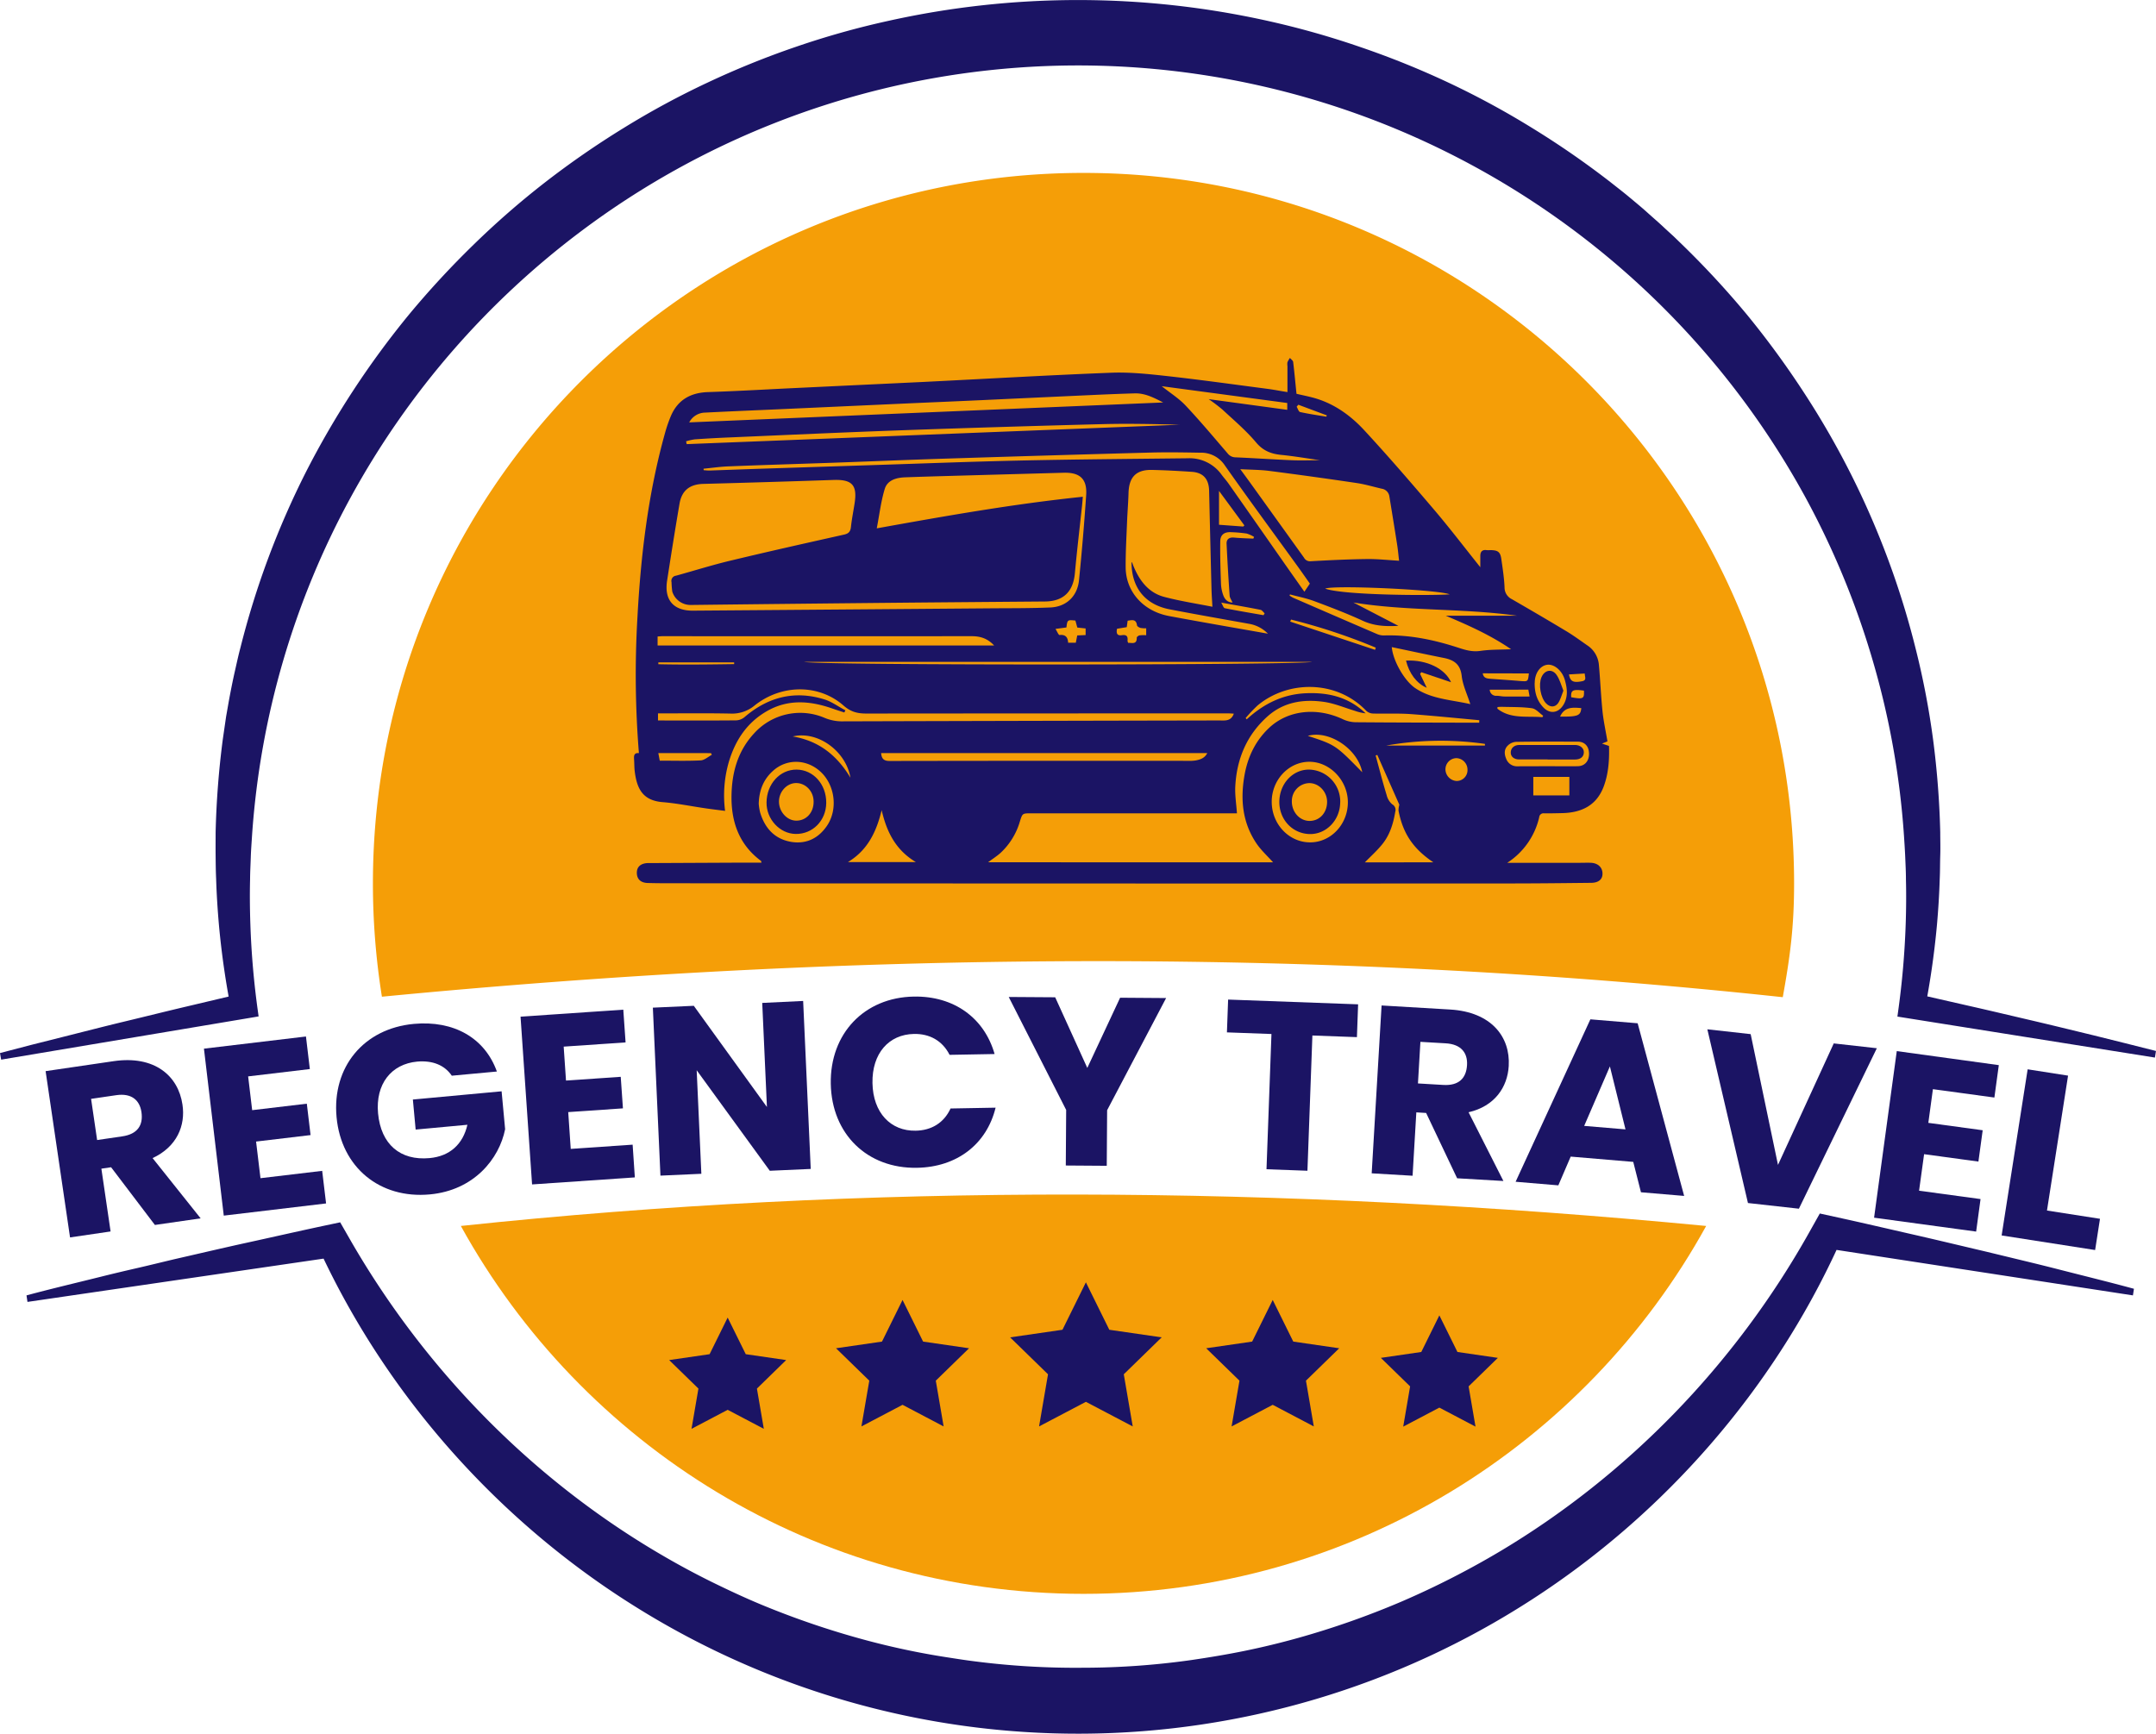 <svg xmlns="http://www.w3.org/2000/svg" id="Layer_1" data-name="Layer 1" viewBox="0 0 978.5 786.97"><title>Logo-1</title><path d="M783.1,661c-54.9,99.56-160.87,167-282.6,167S272.8,760.56,217.9,661C401.53,641.52,590.16,642.47,783.1,661Z" transform="translate(-8.75 -104.51)" style="fill:#f59e07"></path><path d="M817.86,557.16c3.38-18.71,5.14-32,5.14-51.66C823,327.39,678.61,183,500.5,183S178,327.39,178,505.5a325.41,325.41,0,0,0,4.08,51.44C389.5,536.91,601.61,533.89,817.86,557.16Z" transform="translate(-8.75 -104.51)" style="fill:#f59e07"></path><polygon points="330.25 598.08 338.46 614.7 356.8 617.37 343.53 630.31 346.66 648.58 330.25 639.95 313.85 648.58 316.98 630.31 303.7 617.37 322.05 614.7 330.25 598.08" style="fill:#1b1464;fill-rule:evenodd"></polygon><polygon points="409.62 590.08 418.95 608.98 439.8 612.01 424.71 626.72 428.27 647.49 409.62 637.68 390.96 647.49 394.53 626.72 379.43 612.01 400.29 608.98 409.62 590.08" style="fill:#1b1464;fill-rule:evenodd"></polygon><polygon points="492.83 582.08 503.46 603.61 527.22 607.06 510.03 623.82 514.09 647.49 492.83 636.32 471.58 647.49 475.64 623.82 458.44 607.06 482.2 603.61 492.83 582.08" style="fill:#1b1464;fill-rule:evenodd"></polygon><polygon points="653.25 597.08 661.46 613.7 679.8 616.37 666.53 629.31 669.66 647.58 653.25 638.95 636.85 647.58 639.98 629.31 626.7 616.37 645.05 613.7 653.25 597.08" style="fill:#1b1464;fill-rule:evenodd"></polygon><polygon points="577.62 590.08 586.95 608.98 607.8 612.01 592.71 626.72 596.27 647.49 577.62 637.68 558.96 647.49 562.53 626.72 547.43 612.01 568.29 608.98 577.62 590.08" style="fill:#1b1464;fill-rule:evenodd"></polygon><path d="M60.32,586.2c18.51-2.71,29.32,6.58,31.24,19.71C93,615.37,89.09,625.06,78,630.2l21.81,27.35-20.76,3-19.88-26.2-4.41.65,4.18,28.5-18.4,2.7L29.45,590.73Zm1.17,15.44-11.4,1.67L52.83,622l11.4-1.67c6.89-1,9.59-5,8.72-11C72.14,603.81,68.37,600.63,61.49,601.64Z" transform="translate(-8.75 -104.51)" style="fill:#1b1464"></path><path d="M149.37,589.78l-28,3.33,1.83,15.33L148,605.5l1.7,14.25-24.73,2.94,2,16.63,28-3.33,1.77,14.79-46.43,5.53-9-75.79L147.61,575Z" transform="translate(-8.75 -104.51)" style="fill:#1b1464"></path><path d="M234.26,590.9l-20.46,1.9c-3.29-4.83-8.74-7-15.67-6.41-11.91,1.1-19,10.28-17.8,23.49,1.3,14.07,10.07,21.56,23.39,20.32,9.2-.85,15.14-6.31,17.16-15.13l-23.49,2.18-1.26-13.64,40.27-3.73L238,617.09c-2.68,13.46-14.13,27.74-34.16,29.59-22.74,2.11-40.23-12.32-42.34-35.06s12.32-40.23,35.06-42.34C214.74,567.6,228.81,575.68,234.26,590.9Z" transform="translate(-8.75 -104.51)" style="fill:#1b1464"></path><path d="M292.67,577.68l-28.09,1.92,1.05,15.4,24.84-1.7,1,14.32-24.83,1.7,1.14,16.7,28.09-1.92,1,14.86-46.64,3.19L245,566l46.63-3.18Z" transform="translate(-8.75 -104.51)" style="fill:#1b1464"></path><path d="M373.26,558.87l3.44,76.25-18.58.83-33.18-45.63,2.12,47-18.57.84-3.44-76.25,18.58-.84L356.82,607l-2.13-47.24Z" transform="translate(-8.75 -104.51)" style="fill:#1b1464"></path><path d="M423.46,556.88c18.16-.34,32,9.63,36.69,26.08l-20.43.37c-3.28-6.46-9.1-9.62-16.16-9.49-11.42.21-19.09,8.83-18.84,22.31S413,618,424.36,617.76c7.07-.13,12.77-3.5,15.8-10.08l20.44-.37c-4.05,16.6-17.56,27-35.71,27.29-22.5.41-38.67-15.28-39.09-38.1S401,557.29,423.46,556.88Z" transform="translate(-8.75 -104.51)" style="fill:#1b1464"></path><path d="M466.56,557.06l21.09.14,14.57,32.07,14.89-31.87,20.88.15-26.77,50.91-.17,25.23-18.59-.13.17-25.22Z" transform="translate(-8.75 -104.51)" style="fill:#1b1464"></path><path d="M566.13,558.24l59,2.16-.54,14.89-20.21-.74-2.25,61.39-18.58-.68,2.25-61.39-20.21-.74Z" transform="translate(-8.75 -104.51)" style="fill:#1b1464"></path><path d="M666.9,562.76c18.66,1.1,27.37,12.39,26.59,25.63-.56,9.55-6.3,18.25-18.23,21l15.81,31.2-21-1.23L656,609.71l-4.45-.27-1.7,28.77-18.56-1.1,4.49-76.19Zm-2,15.34-11.5-.67-1.11,18.88,11.5.68c7,.41,10.42-3,10.77-9C674.89,582.39,671.85,578.51,664.9,578.1Z" transform="translate(-8.75 -104.51)" style="fill:#1b1464"></path><path d="M750,631.92l-28.39-2.4L716,642.57l-19.39-1.63,33.93-73.73L752,569l21.1,78.37-19.6-1.66ZM739.4,588.58l-11.67,27,18.75,1.58Z" transform="translate(-8.75 -104.51)" style="fill:#1b1464"></path><path d="M841,578.14l19.55,2.19-35.37,72.84-23.12-2.58-18.43-78.85,19.66,2.19,12.4,59.36Z" transform="translate(-8.75 -104.51)" style="fill:#1b1464"></path><path d="M913.9,602.71l-27.9-3.8-2.08,15.29,24.67,3.36-1.94,14.22L882,628.42,879.72,645l27.9,3.8-2,14.76-46.32-6.31,10.3-75.62L915.91,588Z" transform="translate(-8.75 -104.51)" style="fill:#1b1464"></path><path d="M947.34,592.77,937.77,654l24.06,3.75-2.21,14.18-42.43-6.62L929,589.9Z" transform="translate(-8.75 -104.51)" style="fill:#1b1464"></path><path d="M20.78,692.52c11.13-3,22.31-5.62,33.47-8.4,5.57-1.4,11.16-2.72,16.75-4s11.18-2.67,16.78-4c11.19-2.55,22.37-5.19,33.58-7.64s22.4-5,33.62-7.4l8.16-1.73,5,8.72c34.57,59.81,83.91,109.19,141.73,142.75q10.81,6.3,22,11.82c7.48,3.67,15,7.19,22.7,10.38a384.77,384.77,0,0,0,47.12,16q12,3.22,24.2,5.58c4.07.78,8.15,1.5,12.23,2.13s8.18,1.29,12.28,1.81a358.32,358.32,0,0,0,49.55,3,353.33,353.33,0,0,0,49.51-3.5c8.19-1.2,16.35-2.55,24.46-4.22s16.17-3.62,24.15-5.86a381.47,381.47,0,0,0,46.93-16.53,387.42,387.42,0,0,0,44.51-22.71C747,774.44,795.83,724.49,829.67,664.26l5-8.91,8.3,1.82c11.23,2.45,22.43,5.08,33.64,7.63s22.4,5.25,33.6,7.88L927,676.74c5.59,1.35,11.18,2.72,16.76,4.16,11.17,2.86,22.35,5.59,33.48,8.62l-.46,3L840.69,671.63l2.25-1.21c-29.84,65.2-78.87,121.38-139.15,160.29a378.81,378.81,0,0,1-407.85,2.37c-60.73-38.21-110.39-93.82-141-158.66l2.23,1.18L21.22,695.48Z" transform="translate(-8.75 -104.51)" style="fill:#1b1464"></path><path d="M8.75,582.52l14.15-3.7,14.18-3.57c9.45-2.37,18.89-4.82,28.36-7.09s18.93-4.64,28.41-6.87l28.42-6.73-8.07,11.1a378.64,378.64,0,0,1-6.09-41.31c-.61-7-1.06-13.94-1.27-20.93-.17-3.5-.19-7-.23-10.51s0-7,0-10.52a396.65,396.65,0,0,1,3.23-42.08l1.52-10.48c.62-3.47,1.21-7,1.87-10.43s1.37-6.94,2.16-10.39,1.52-6.92,2.44-10.34a383.17,383.17,0,0,1,29.72-79.8,397.76,397.76,0,0,1,46.92-71.69,405.77,405.77,0,0,1,29.22-31.61,383.09,383.09,0,0,1,32.52-28.35,402.57,402.57,0,0,1,35.55-24.59A376.7,376.7,0,0,1,329.88,142a391.77,391.77,0,0,1,40.19-16.27A378.17,378.17,0,0,1,411.85,114a396.59,396.59,0,0,1,172.3,0,384.6,384.6,0,0,1,41.76,11.79A390.79,390.79,0,0,1,666.1,142a379.81,379.81,0,0,1,38.07,20.64,396.75,396.75,0,0,1,35.54,24.59c2.82,2.24,5.68,4.42,8.44,6.73s5.55,4.59,8.22,7,5.41,4.74,8,7.21l4,3.66,3.87,3.75a405.91,405.91,0,0,1,29.23,31.6,400.54,400.54,0,0,1,25.41,34.63,380.17,380.17,0,0,1,51.21,116.84,366.34,366.34,0,0,1,8,41.63,396.26,396.26,0,0,1,3.24,42.08c0,3.51.12,7,0,10.52s-.06,7-.23,10.5c-.21,7-.65,14-1.26,20.92a378.46,378.46,0,0,1-6.09,41.32l-8.11-11.07,28.44,6.48c9.49,2.14,18.95,4.4,28.42,6.61s18.93,4.55,28.39,6.83L973.07,578l14.17,3.57-.48,3-115-18.31-1.87-.3.26-1.9a377.52,377.52,0,0,0,3.5-40.16c.22-6.72.28-13.44.11-20.16,0-3.36-.18-6.71-.32-10.07s-.37-6.71-.59-10.06a371.48,371.48,0,0,0-14.14-79.19A375.31,375.31,0,0,0,828,330a376.71,376.71,0,0,0-173.84-161.8,375.66,375.66,0,0,0-381.32,41A377.2,377.2,0,0,0,168.06,330a373.5,373.5,0,0,0-44.9,153.5c-.21,3.35-.48,6.7-.59,10.06s-.3,6.71-.32,10.07c-.17,6.72-.1,13.44.12,20.16A377.51,377.51,0,0,0,125.86,564l.26,1.88-1.85.32-115,19.31Z" transform="translate(-8.75 -104.51)" style="fill:#1b1464"></path><path d="M721.83,421c5.49,1,6,.69,5.79-3C722.58,417.31,721.62,417.78,721.83,421Zm-1-10.35c.56,3.19,1.91,3.89,6,3.08,2.23-.44,1.12-2.05,1.17-3.5Zm-110.12-117,.21-.6L598,288.23c-.26.3-.51.61-.76.91.51.83.89,2.26,1.55,2.4C602.75,292.41,606.73,293,610.7,293.64ZM716.8,429.78c8.24.12,9.28-.48,9.62-3.83C722.59,425.59,718.78,425.3,716.8,429.78Zm-409.26-24.6c0,.27,0,.55,0,.83,11.47.26,22.93.12,34.4-.05,0-.27,0-.52,0-.78ZM563,378.05c.68,1.1,1,2.43,1.65,2.55,5.82,1.17,11.69,2.13,17.55,3.16l.51-.84c-.62-.55-1.18-1.46-1.89-1.6C575.19,380.2,569.54,379.23,563,378.05Zm121.86,39.53a2.88,2.88,0,0,0,3.15,2.77c1.18,0,2.35.31,3.53.32,3.75.05,7.5,0,11.42,0-.19-1-.35-1.92-.57-3.11Zm-3.16-7.43c.32,2.29,2.08,2.37,3.76,2.5,4.45.33,8.92.62,13.38,1,3.39.24,3.39.25,3.79-3.45Zm-87-24.4-.39.92,38.51,12.82c.11-.32.22-.64.32-1A267.32,267.32,0,0,0,594.7,385.75ZM627,455.05c-2-10.56-15.07-19.28-24.69-16.51C614.87,442.66,614.87,442.66,627,455.05Zm81.78-25,.33-.65c-1.69-1.19-3.28-3.14-5.1-3.4-4.48-.64-9.07-.5-13.62-.65a20.07,20.07,0,0,0-2,.11l-.06.73C694.4,431,701.78,429.44,708.74,430.06Zm-340.25,8.76c12,2,20.15,8.69,26.19,18.72C392.67,445.38,379.79,436.07,368.49,438.82Zm124.26-49.49-5,.67c.76,1.2,1.39,2.82,1.83,2.77,2.74-.3,3.78,1.05,3.9,3.5H497l.66-3.32,3.8-.16v-3l-3.77-.41c-.32-1.18-.61-2.21-.87-3.17C493.24,385.82,493.16,385.87,492.75,389.33Zm36.16,3.54v-3.15a12.33,12.33,0,0,1-2.59-.17c-.61-.18-1.52-.7-1.58-1.17-.4-3-2.34-2.37-4.25-2.1-.15,1.07-.28,2-.41,2.92l-4.4.73c-.43,2.08,0,3.24,2.2,2.92s2.77.59,2.56,2.54c0,.29.17.6.28.92,1.86,0,4,.81,3.9-2.33,0-.36.81-1,1.32-1.06a16.81,16.81,0,0,1,3-.05ZM308.18,449.79c6.28,0,12.43.19,18.56-.12,1.73-.08,3.38-1.64,5.06-2.52l-.35-.78H307.53C307.75,447.51,307.93,448.5,308.18,449.79Zm361.51-1.14a5.08,5.08,0,0,0-4.92,5.3,5.4,5.4,0,0,0,5,5.07,4.92,4.92,0,0,0,5-5.18A5.22,5.22,0,0,0,669.69,448.65Zm13-5.7c0-.25,0-.51,0-.77a141.74,141.74,0,0,0-44.89.77ZM573,343.52l.51-.52L562,327.34v15.37Zm132.26,70.92c-.07,4.68,1.16,8.15,3.77,11,3,3.32,6.91,2.86,9.25-.94,2.22-3.63,1.76-7.48.69-11.28-1.25-4.43-5-7.48-8.23-6.92S705.29,410.38,705.29,414.44ZM610.2,371.71c8.4,3,47.32,3.22,56.47,2.59C661.42,372.15,613.83,370,610.2,371.71ZM577.58,349l.33-.77a14,14,0,0,0-3.35-1.53,64.22,64.22,0,0,0-7.07-.62c-3-.17-4.88,1.12-4.93,4.11-.1,6.41.1,12.82.33,19.23a17.33,17.33,0,0,0,1,5.18c.65,1.84,1.86,3.33,4.24,3.42-.5-1.16-1.24-2.14-1.31-3.15q-.83-11.76-1.38-23.52c-.1-2,1.12-3,3.28-2.83C571.68,348.8,574.63,348.89,577.58,349ZM721,465.56v-8.4H704.64v8.4Zm-10.08-13.25v0c4.65,0,9.3.09,13.94,0,3.21-.08,5.12-2.41,5.07-5.75s-2-5.38-5.12-5.4c-9.39,0-18.77-.06-28.15.1A5.92,5.92,0,0,0,693,443c-1.74,1.76-1.54,4-.58,6.15a5.18,5.18,0,0,0,5,3.2Zm-302,19.84c-2.43,10.06-6.44,18.31-15.34,23.68h30.83C415.31,490.37,411.19,482.27,408.86,472.15Zm-35.27-67.21c5.24,1.67,227.73,1.49,230.57,0Zm285.63,91c-9.21-6.22-13.77-13.05-15.81-23.41a9.2,9.2,0,0,1,.37-2.73c-3.26-7.36-6.64-15-10-22.61l-.75.26c1.63,6,3.17,12,5,18a7.94,7.94,0,0,0,2.58,4.2,2.84,2.84,0,0,1,1.31,3.38c-.88,5.32-2.45,10.44-5.87,14.68-2.42,3-5.35,5.61-7.92,8.25ZM353.1,469.34a26.43,26.43,0,0,0,.64,4c2.18,7.21,6.72,12.16,14.34,13.36,6.72,1,12.09-1.69,15.92-7.24,5.12-7.45,3.8-18.48-2.82-24.62-6.3-5.84-15.42-6.05-21.63-.4C355.32,458.24,353.29,463.11,353.1,469.34Zm232.82-.77c.06,10.13,7.91,18.35,17.48,18.31,9.38,0,17.07-8.2,17.08-18.17s-8.23-18.49-17.6-18.41S585.86,458.65,585.92,468.57Zm90.13-44.44c-1.46-4.59-3.44-8.62-3.91-12.81-.6-5.33-3.54-7.25-8.15-8.16-7.82-1.55-15.62-3.25-23.58-4.91.54,6.23,5.76,15.33,10.67,18.63C658.5,421.87,667.3,422.14,676.05,424.13ZM320.13,304.83c.1.43.19.85.28,1.28l223.72-8.81c-11.77-.31-23.54-.57-35.29-.26q-45.45,1.17-90.89,2.78c-25.89.92-51.77,2.12-77.66,3.23q-8.12.33-16.22.89A26.31,26.31,0,0,0,320.13,304.83Zm88.52,141.54c.22,2.46,1.12,3.56,3.79,3.56q67.67-.12,135.34-.06a19,19,0,0,0,3.54-.16c2.11-.39,4.15-1,5.34-3.34ZM536,279.81c4,3.18,7.84,5.59,10.86,8.81,6.59,7,12.78,14.41,19.06,21.71a4.55,4.55,0,0,0,3.62,1.78c8.45.36,16.88.95,25.33,1.3,4.45.19,8.92,0,12.93,0-5.52-.77-11.51-1.81-17.54-2.41-4.62-.47-8.21-1.82-11.44-5.66-4.59-5.46-10.13-10.14-15.37-15a76.2,76.2,0,0,0-6.15-4.65l35.67,4.85v-3.1ZM307.2,397.51H459.93c-3.11-3.35-6.46-4.22-10.26-4.22q-70.11.06-140.21,0c-.73,0-1.46.09-2.26.14Zm20.86-80.24.06.67c.92.05,1.84.18,2.75.15,8.2-.27,16.4-.59,24.6-.86l49-1.59c22.84-.72,45.67-1.62,68.52-2.11,25-.53,49.92-.71,74.89-1a17.9,17.9,0,0,1,15.33,7.51c1,1.36,2.16,2.61,3.13,4q12.9,18.38,25.75,36.79,4.32,6.15,8.66,12.28l2.48-3.69c-1.62-2.3-3.26-4.65-4.94-7-11.25-15.55-22.64-31-33.69-46.71A12.85,12.85,0,0,0,553.5,310c-7.52-.13-15-.26-22.57-.06q-45.69,1.24-91.39,2.7c-17.59.56-35.18,1.29-52.78,1.92-15.65.55-31.3,1-46.95,1.63C335.89,316.31,332,316.89,328.06,317.27Zm266.15,57.06c-.07.17-.13.35-.19.52a12.81,12.81,0,0,0,1.63,1q18.95,8.24,37.91,16.4a7.83,7.83,0,0,0,3.17.71c11.73-.39,23,2,34.07,5.62,3.22,1.06,6.27,1.91,9.81,1.39,4.44-.66,9-.53,13.95-.75C684.77,392.5,674.31,388,664.92,384H697.3c-25-3.49-49.84-2-74.32-6l20.43,10.59c-6.08.35-11.19,0-16.23-2.33-7.13-3.29-14.49-6.09-21.85-8.84C601.74,376.07,597.92,375.34,594.21,374.33ZM536.65,287.2c-4.29-2.2-8.24-4.25-12.87-4.13-5.67.16-11.34.39-17,.64q-26.14,1.2-52.26,2.42c-12.35.57-24.69,1.08-37,1.64l-53.26,2.42c-11.84.54-23.68,1-35.52,1.61a8.31,8.31,0,0,0-7.19,4.44Zm35,30.28c1.75,2.39,3.13,4.26,4.49,6.15q12.23,17,24.42,34a3.05,3.05,0,0,0,3,1.64c8.52-.47,17-.89,25.58-1,4.77-.06,9.55.49,14.58.77-.3-2.51-.49-4.84-.86-7.16-1.14-7.34-2.34-14.67-3.54-22a4.12,4.12,0,0,0-3.49-3.54c-3.78-.87-7.52-2-11.35-2.57q-19.79-2.94-39.62-5.5c-4.16-.54-8.38-.52-13.24-.79ZM559,379.93c-.16-3.1-.35-5.52-.41-7.95q-.57-22.34-1.08-44.69c-.13-5.37-2.69-8.27-7.9-8.61-6-.4-12-.73-18-.86-7.21-.17-10.48,3.22-10.68,10.49-.12,4.3-.49,8.61-.66,12.91-.27,6.94-.68,13.88-.64,20.81.07,11.07,8,19.94,19.73,22.12,14.83,2.77,29.69,5.33,44.83,8a15.53,15.53,0,0,0-8.54-4.47c-12-2.17-24.08-4.27-36.08-6.58-11.2-2.17-17.34-9.94-17.27-21.47a1.44,1.44,0,0,1,.32.38c.22.55.4,1.11.63,1.65,2.73,6.51,6.81,11.93,13.89,13.8S551.27,378.41,559,379.93Zm27.53,116c-2.58-2.89-5.49-5.51-7.6-8.66-6.34-9.45-7.3-20-5.35-30.94,1.48-8.3,5-15.64,11.19-21.45,8.58-8.05,21.64-9.43,33.42-3.9a14.33,14.33,0,0,0,5.78,1.37c17.28.15,34.55.16,51.82.21h4.31c0-.38,0-.76.05-1.13-10.4-.95-20.79-2-31.2-2.78-5.65-.4-11.35-.1-17-.25a4.85,4.85,0,0,1-3.09-1.2c-13.55-14.16-35.57-13.94-49.35-2.47a65.33,65.33,0,0,0-5.42,5.72l.48.59c7.58-7,16.31-11.35,26.7-11.84s19.61,1.77,27.27,9.11a21.34,21.34,0,0,1-4.83-1.12c-4.67-1.41-9.26-3.38-14-4.07-9.34-1.35-18.33,0-25.69,6.58-9.46,8.46-14,19.33-14.64,31.86-.19,3.92.47,7.89.76,12.14H476.74c-4,0-3.95,0-5.11,3.69a31.41,31.41,0,0,1-8.82,14.3c-1.66,1.48-3.56,2.69-5.63,4.23ZM500.19,330c-.15,1.74-.24,3.08-.39,4.42-1.08,10.09-2.29,20.17-3.21,30.28-.77,8.4-5.21,12.77-13.58,12.84q-28.85.23-57.67.48-51.57.49-103.14,1.1a8.67,8.67,0,0,1-8.34-6.09,40.08,40.08,0,0,1-.34-4.27,2.36,2.36,0,0,1,2-2.92c8.48-2.33,16.88-5,25.42-7,16.92-4.07,33.91-7.86,50.89-11.66,2.09-.47,2.9-1.38,3.12-3.47.39-3.61,1.12-7.19,1.67-10.78,1.27-8.24-1.17-10.83-9.52-10.56q-29.58,1-59.15,1.79c-6.08.17-9.74,2.9-10.79,8.95-2,11.64-3.84,23.31-5.65,35-1.35,8.73,2.9,13.65,11.7,13.59q67.57-.51,135.15-1.06c9.06-.07,18.13,0,27.17-.39,7.2-.34,12.18-5.1,12.92-12.32q1.95-19.32,3.26-38.7c.48-7.32-2.84-10.34-10.24-10.13l-36,1c-11.94.35-23.87.64-35.8,1.07-4,.13-8.12,1.19-9.37,5.25-1.73,5.65-2.41,11.62-3.63,17.92C438,338.7,468.74,333.25,500.19,330ZM692.77,496.16h33c1.7,0,3.39-.08,5.08,0,3.22.16,5.24,2.17,5.19,5,0,2.51-1.81,4.05-5.07,4.09-12.54.14-25.07.28-37.6.28q-113.7.06-227.39,0-75.84,0-151.68-.09c-3.9,0-7.8,0-11.69-.12-3.18-.12-4.85-1.86-4.83-4.68,0-2.65,1.73-4.19,4.85-4.36l1.52,0,39.89-.19h10.31c-.12-.43-.12-.72-.25-.82-10-7.45-13.57-17.83-13.35-29.79.19-10.53,2.92-20.21,10.33-28.16a28.17,28.17,0,0,1,32-6.92,20.74,20.74,0,0,0,8.6,1.54q85.11-.24,170.22-.4c2.7,0,5.52.54,6.82-3.09-.93-.05-1.82-.12-2.7-.12q-82.06,0-164.13.07c-4,0-7-.75-10.23-3.56-11.16-9.87-28.15-9.86-40.41-.11a15.94,15.94,0,0,1-11,3.69c-10.91-.23-21.83-.08-32.87-.08v3.21h2.69c10.93,0,21.85.06,32.78-.05a6.29,6.29,0,0,0,3.75-1.43c10.63-9.13,22.64-12.26,36.12-8.14,3.43,1,6.48,3.33,9.71,5l-.48,1c-1.78-.59-3.58-1.15-5.35-1.77-10.12-3.56-20.18-4.41-29.87,1.2-9,5.18-14.28,13.22-17.2,23a54.72,54.72,0,0,0-1.7,22.23c-3-.39-5.9-.73-8.78-1.15-6.52-.94-13-2.28-19.55-2.82-9.1-.73-11.71-6.15-12.68-14-.22-1.76-.16-3.55-.29-5.32s-.05-3.11,2.19-2.94a443.19,443.19,0,0,1-.7-61.06c1.52-28.52,4.87-56.78,12.59-84.38a63.91,63.91,0,0,1,2.56-7.43c3.13-7.48,9-10.75,16.94-11,11.41-.39,22.82-1,34.23-1.59q31.56-1.51,63.11-3c28.56-1.41,57.11-3.1,85.68-4.2,8.41-.32,16.91.59,25.31,1.52,15.19,1.69,30.33,3.81,45.5,5.79,3,.39,6,1,9.12,1.48,0-4,0-7.91,0-11.79a6.16,6.16,0,0,1,0-1.76,10.08,10.08,0,0,1,1.13-1.95c.5.61,1.37,1.17,1.46,1.83.59,4.78,1,9.58,1.52,14.45,2.45.56,4.83,1.05,7.18,1.66,9.41,2.44,17.12,7.92,23.53,14.84,10.92,11.8,21.42,24,31.83,36.22,7.07,8.32,13.69,17,20.88,26,0-2,0-3.57,0-5.17,0-1.83.83-2.87,2.85-2.6.66.09,1.35,0,2,0,3.22.1,4.24.88,4.69,4.09.61,4.27,1.28,8.55,1.46,12.84a5.88,5.88,0,0,0,3.39,5.38c8.13,4.71,16.25,9.43,24.29,14.28,3.4,2,6.62,4.4,9.89,6.66a11.72,11.72,0,0,1,5.25,8.88c.63,7,.92,14,1.63,21,.47,4.49,1.45,8.93,2.25,13.69l-2.48,1,3.19,1.07c.18,6.22-.19,12.43-2.39,18.36-3.2,8.61-10,11.9-18.67,12.13-2.8.07-5.6.13-8.39.11a1.92,1.92,0,0,0-2.23,1.76,33.58,33.58,0,0,1-14.51,20.69" transform="translate(-8.75 -104.51)" style="fill:#1b1464;fill-rule:evenodd"></path><path d="M656.25,416.69c-4.53-1.88-8-6.57-9.38-12.32,9.44-.46,17.7,3.65,20.44,9.82l-13.5-4.55-.54.78c1,2,1.91,4,3,6.27" transform="translate(-8.75 -104.51)" style="fill:#1b1464;fill-rule:evenodd"></path><path d="M595.05,468.14c-.08,4.85,3.39,8.84,7.79,9,4.6.14,8.11-3.48,8.21-8.46.11-4.67-3.63-8.7-8.07-8.7A8.12,8.12,0,0,0,595.05,468.14Zm21.94.71c-.11,8-6.38,14.42-13.83,14.26-7.89-.17-13.92-6.67-13.78-14.83s6.19-14.56,13.63-14.43a14.49,14.49,0,0,1,14,15" transform="translate(-8.75 -104.51)" style="fill:#1b1464;fill-rule:evenodd"></path><path d="M362.28,468.35c0,4.6,3.6,8.62,7.8,8.68,4.57.05,8-3.67,7.93-8.66,0-4.68-3.62-8.46-8-8.42C365.85,460,362.3,463.84,362.28,468.35Zm-5.64.42c.1-8.45,6.12-15,13.69-14.92s13.5,6.71,13.41,15.15c-.09,8-6.15,14.18-13.89,14.06-7.2-.11-13.3-6.7-13.21-14.29" transform="translate(-8.75 -104.51)" style="fill:#1b1464;fill-rule:evenodd"></path><path d="M711.12,449.24c-4.31,0-8.61,0-12.92,0-2.32,0-3.84-1.31-3.8-3.15,0-2,1.58-3.41,3.84-3.42h25.34c2.32,0,4,1.42,4,3.27,0,2.11-1.52,3.34-4.09,3.34H711.12v0" transform="translate(-8.75 -104.51)" style="fill:#1b1464;fill-rule:evenodd"></path><path d="M718.3,418c-.86,2.12-1.32,4.13-2.41,5.7-1.43,2-3.69,1.91-5.43.11-2.52-2.59-3.56-8.49-2.11-11.9s5-4,7-.82c1.32,2,2,4.52,2.94,6.91" transform="translate(-8.75 -104.51)" style="fill:#1b1464;fill-rule:evenodd"></path></svg>